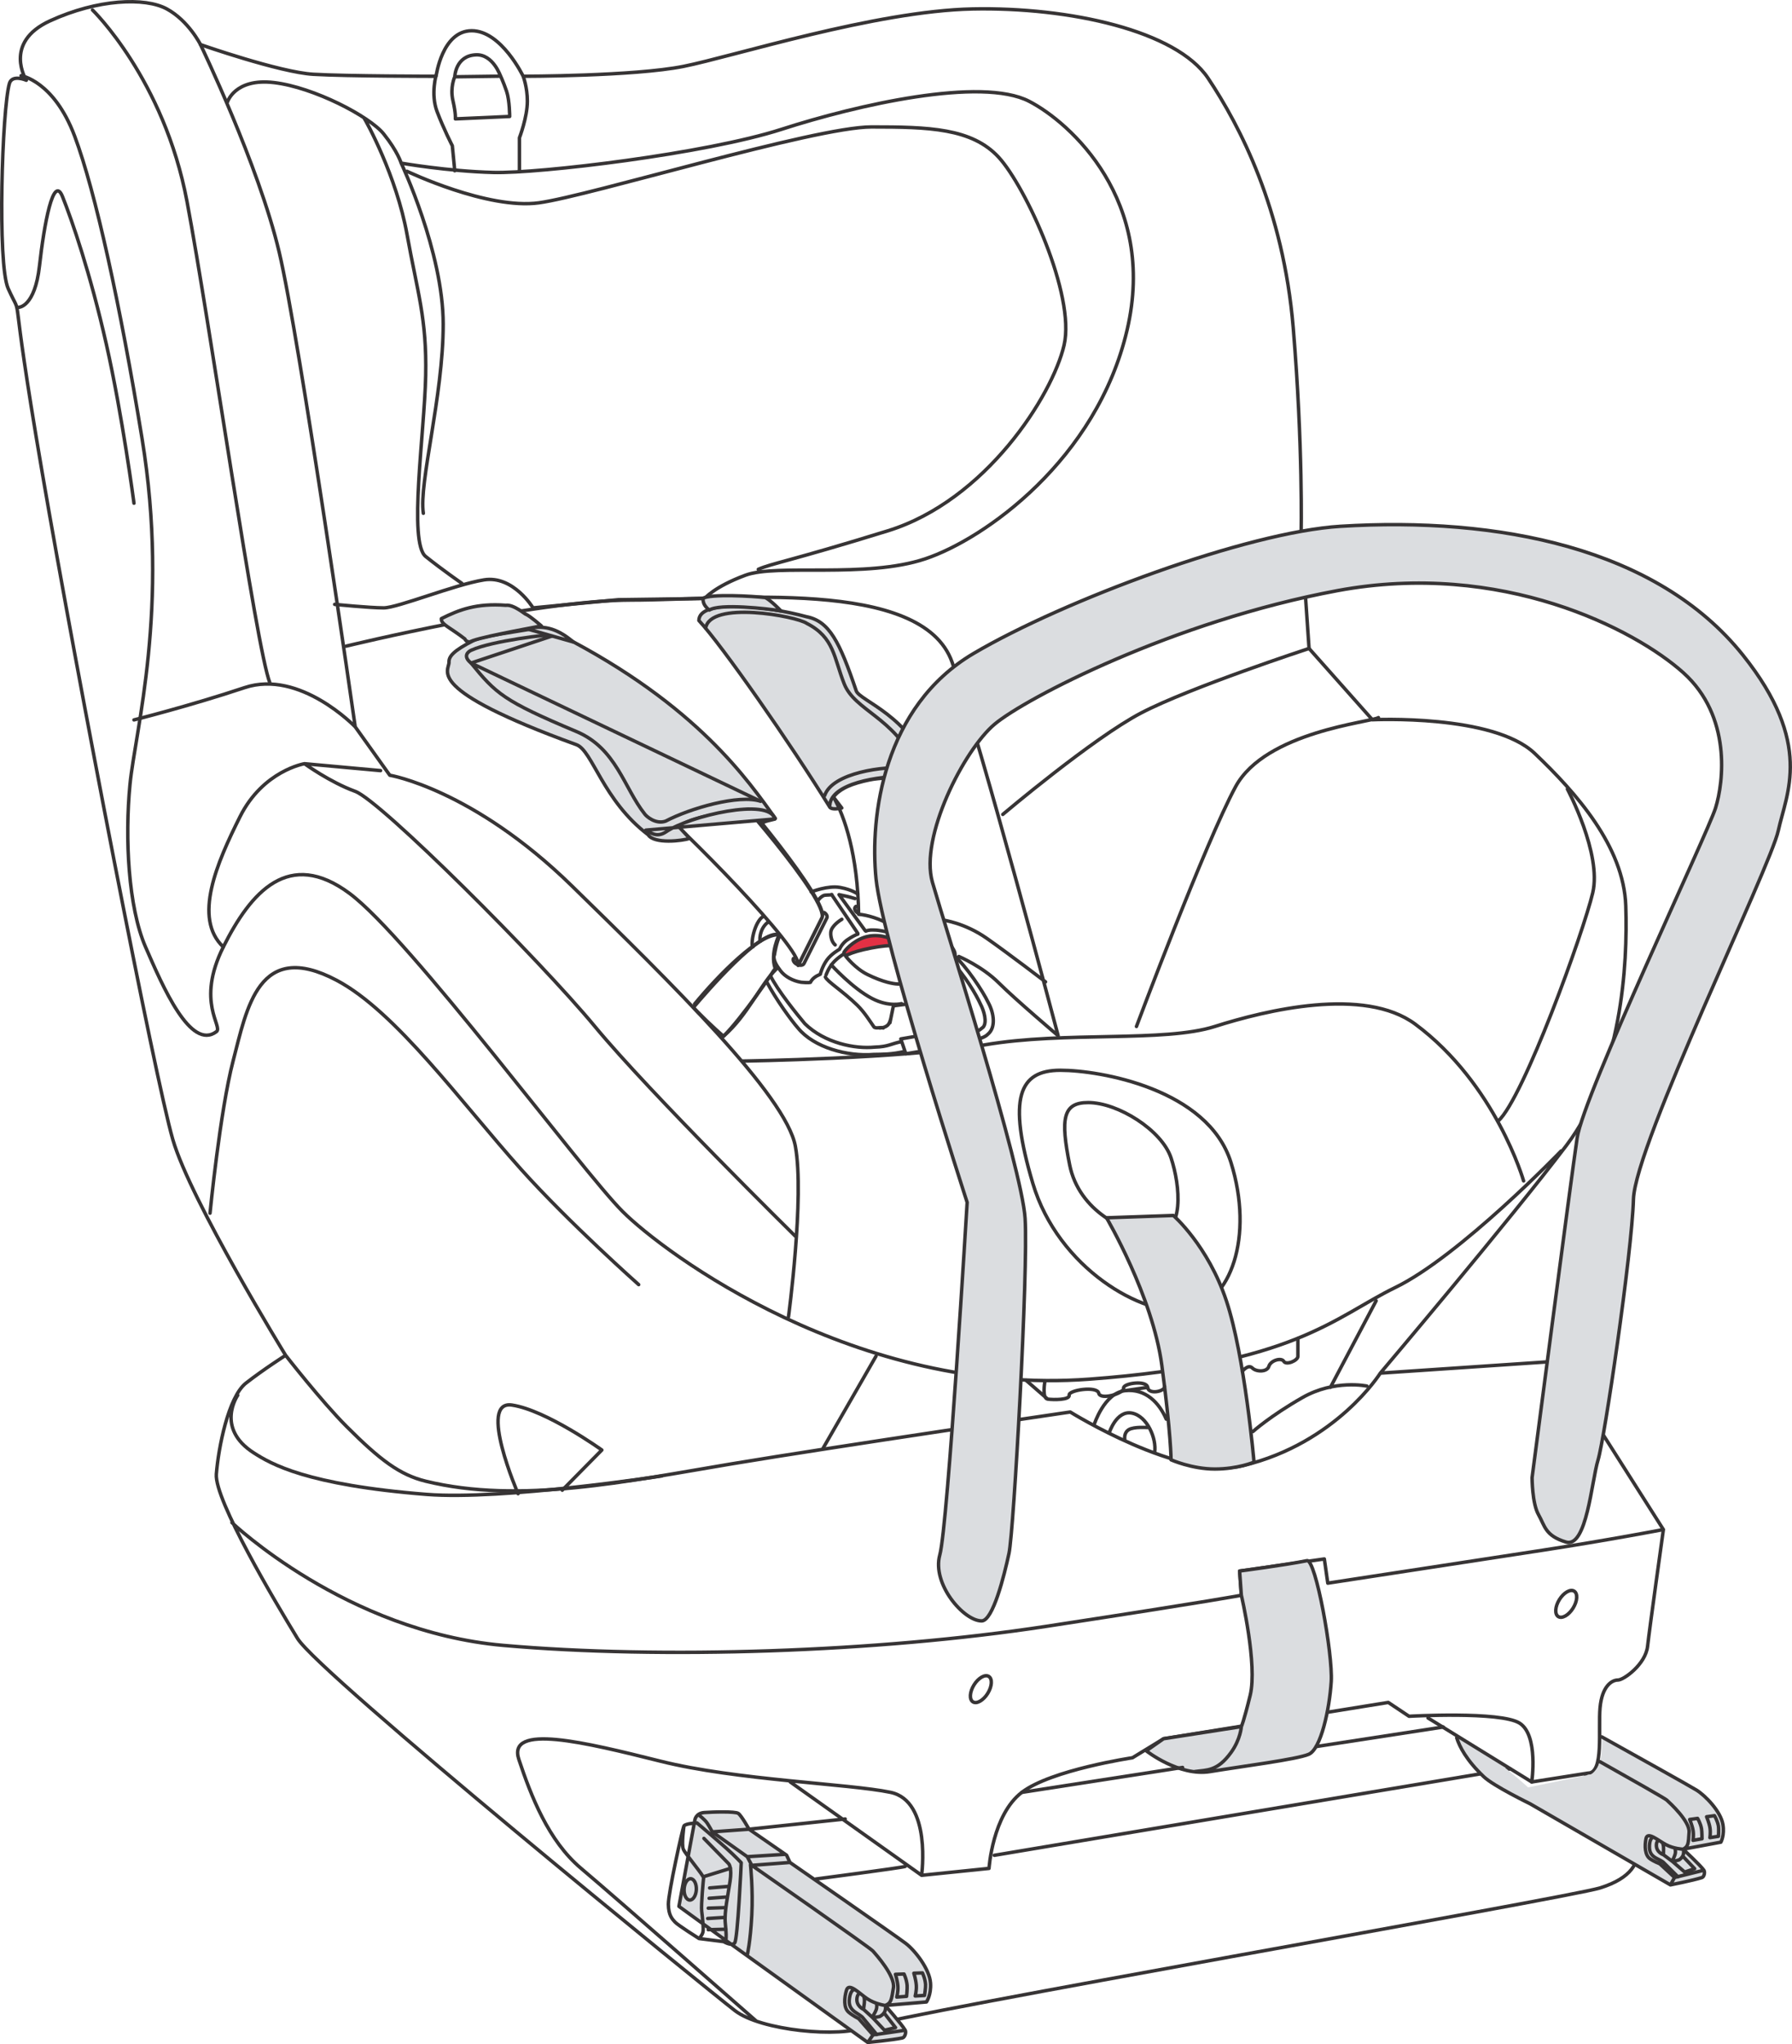 <?xml version="1.0" encoding="UTF-8"?>
<!DOCTYPE svg PUBLIC "-//W3C//DTD SVG 1.1//EN" "http://www.w3.org/Graphics/SVG/1.1/DTD/svg11.dtd">
<!-- Creator: CorelDRAW 2018 (64-Bit) -->
<svg xmlns="http://www.w3.org/2000/svg" xml:space="preserve" width="63.949mm" height="72.933mm" version="1.1" style="shape-rendering:geometricPrecision; text-rendering:geometricPrecision; image-rendering:optimizeQuality; fill-rule:evenodd; clip-rule:evenodd"
viewBox="0 0 1621.55 1849.36"
 xmlns:xlink="http://www.w3.org/1999/xlink">
 <defs>
  <style type="text/css">
   <![CDATA[
    .str1 {stroke:#373435;stroke-width:3.13;stroke-miterlimit:4}
    .str0 {stroke:#373435;stroke-width:3.13;stroke-linecap:round;stroke-linejoin:round;stroke-miterlimit:4}
    .fil0 {fill:none;fill-rule:nonzero}
    .fil2 {fill:#E33044;fill-rule:nonzero}
    .fil1 {fill:#DBDDE0;fill-rule:nonzero}
   ]]>
  </style>
 </defs>
 <g id="Слой_x0020_1">
  <path class="fil0 str0" d="M23.8 72.58c0,0 -21.5,-34.04 21.5,-53.74 42.99,-19.7 85.98,-21.49 105.68,-10.74 19.7,10.74 30.45,32.25 30.45,32.25 0,0 71.65,25.07 102.1,26.86 30.46,1.79 111.07,1.79 111.07,1.79 0,0 5.38,-41.19 32.24,-41.19 26.86,0 46.57,41.19 46.57,41.19 0,0 100.31,0 145.09,-8.95 44.78,-8.95 173.76,-50.15 261.53,-51.95 87.77,-1.79 184.5,19.71 213.16,62.69 28.66,42.99 68.07,118.23 77.02,225.7 8.95,107.48 7.17,186.3 7.17,186.3l7.17 103.89 57.31 64.49c0,0 109.27,-5.37 146.88,30.45 37.61,35.82 80.61,84.18 82.39,137.93 1.8,53.74 -3.58,150.46 -53.73,216.75 -50.15,66.28 -168.39,205.99 -168.39,205.99l159.43 -10.75 96.73 152.26c0,0 -12.54,89.57 -14.32,105.69 -1.8,16.11 -21.51,30.45 -26.87,30.45 -5.38,0 -14.33,5.37 -16.13,25.08 -1.78,19.7 3.58,59.1 -10.74,59.1 -14.33,0 42.99,51.95 44.78,66.28 1.79,14.34 -5.38,28.67 -34.04,37.62 -28.65,8.95 -637.69,114.63 -662.76,125.38 -25.07,10.75 -96.73,3.59 -120.01,-14.33 -23.3,-17.9 -376.17,-304.52 -395.88,-336.76 -19.7,-32.23 -75.23,-125.38 -73.44,-148.67 1.8,-23.29 10.75,-69.85 26.87,-82.39 16.12,-12.55 35.83,-25.09 35.83,-25.09 0,0 -85.98,-139.71 -102.1,-195.25 -16.12,-55.52 -85.98,-415.57 -118.22,-603.65 -32.25,-188.07 -15.31,-131.91 -30.75,-166.22 -9.94,-22.09 -5.52,-162.3 1.11,-185.49 2.46,-8.61 15.31,-2.94 15.31,-2.94m387.69 -3.14l41.41 -0.56c0,0 -6.63,-19.87 -22.09,-19.31 -18.77,0.67 -19.32,19.87 -19.32,19.87m0 0c0,0 -4.42,9.38 -1.66,21.53 2.77,12.15 2.21,16.56 2.21,16.56l49.13 -2.2c0,0 0,-14.36 -2.75,-22.64 -2.76,-8.28 -6.63,-16.56 -6.63,-16.56m-56.86 0.56c0,0 -5.53,18.21 0.55,34.22 6.08,16.01 13.8,30.92 13.8,30.92l2.21 22.63m61.91 -85.47c0,0 3.78,9.83 3.78,22.53 0,14.52 -7.17,33.12 -7.17,33.12l0 30.36m-450.95 -86.58c0,0 29.72,4.69 48.49,54.74 18.77,50.05 41.2,152.51 60.99,273.71 25.03,153.28 -6.25,264.32 -10.94,312.8 -4.7,48.49 -1.57,111.05 14.07,147.02 15.65,35.97 40.75,94.17 64.13,76.64 6.25,-4.69 -18.77,-26.59 6.25,-76.64 25.03,-50.05 59.43,-89.15 114.18,-48.48 54.74,40.66 209.58,250.25 247.12,287.79 37.53,37.54 211.14,167.35 422.28,151.71 186.57,-13.82 222.1,-56.3 276.84,-82.89 58.55,-28.45 150.15,-123.56 150.15,-123.56m-1154.17 184.87c0,0 32.44,41.67 55.23,64.47 30.38,30.39 48.14,43.67 71.37,49.39 85.34,20.97 182.99,0 276.83,-15.64 93.84,-15.65 306.55,-46.93 306.55,-46.93 0,0 99.6,62.16 156.4,48.49 84.46,-20.33 124.18,-83.66 124.18,-83.66m-1039.14 135.26c0,0 103.23,98.54 245.56,111.05 142.32,12.51 337.83,6.26 491.1,-17.2 153.28,-23.46 176.74,-28.15 176.74,-28.15l-1.56 -21.9 76.64 -10.95 3.13 21.9c0,0 132.95,-20.33 193.95,-29.72 60.99,-9.38 109.75,-18.79 109.75,-18.79m-68.07 220.33l-51.08 8.04c0,0 6.26,-42.23 -10.94,-53.18 -17.21,-10.95 -100.1,-6.25 -100.1,-6.25l-18.78 -12.52 -203.32 32.85 -28.15 17.2c0,0 -73.51,10.95 -100.1,31.28 -26.59,20.33 -29.72,68.82 -29.72,68.82l-61 6.25c0,0 9.38,-67.25 -28.16,-75.07 -37.53,-7.82 -139.2,-10.95 -208.01,-28.15 -68.82,-17.21 -139.2,-34.41 -128.25,-1.57 10.95,32.85 26.59,73.51 56.31,98.53 29.72,25.03 157.97,137.63 157.97,137.63m150.15 -131.38l-118.87 -84.45m-246.27 -260.77c0,0 -36.82,-84.89 -5.54,-80.2 31.28,4.7 81.33,40.67 81.33,40.67l-35.82 36.33"/>
  <path class="fil1" d="M1123.27 1443.22c0,0 14.74,62.93 8.01,90.48 -6.02,24.54 -8.01,28.38 -8.01,28.38l-70.38 10.95 -15.64 10.95c0,0 29.72,23.47 57.87,18.77 28.15,-4.69 78.2,-10.95 89.15,-15.64 10.95,-4.7 18.77,-40.66 20.33,-65.69 1.56,-25.02 -14.08,-111.05 -21.9,-109.48 -19.98,4 -61,9.38 -61,9.38l1.56 21.9z"/>
  <path class="fil0 str0" d="M1123.27 1443.22c0,0 14.74,62.93 8.01,90.48 -6.02,24.54 -8.01,28.38 -8.01,28.38l-70.38 10.95 -15.64 10.95c0,0 29.72,23.47 57.87,18.77 28.15,-4.69 78.2,-10.95 89.15,-15.64 10.95,-4.7 18.77,-40.66 20.33,-65.69 1.56,-25.02 -14.08,-111.05 -21.9,-109.48 -19.98,4 -61,9.38 -61,9.38l1.56 21.9zm0 118.87c0,0 -0.7,11.52 -9.38,23.47 -12.52,17.2 -21.9,15.64 -32.85,17.2m-865.95 -340.43c0,0 -20.63,29.62 14.6,52.13 15.23,9.74 47.21,28.93 156.4,37.54 68.6,5.41 212.71,-16.68 212.71,-16.68m193.93 -108.45l-47.97 83.43m500.49 -133.47l-41.39 78.33m33.05 -1.17c0,0 -29.19,-6.26 -58.39,10.42 -29.19,16.68 -44.74,30.7 -44.74,30.7m-174.22 -326.83c35.45,0 133.46,16.68 154.32,83.43 20.86,66.72 0,127.21 -39.62,133.46 -39.62,6.26 -116.77,-37.54 -139.72,-114.7 -22.94,-77.16 -12.52,-102.19 25.02,-102.19zm25.03 29.21c27.11,0 66.74,25.02 75.07,50.05 8.34,25.02 12.51,68.82 -14.6,68.82 -27.11,0 -68.82,-20.86 -77.16,-62.56 -8.34,-41.71 -6.25,-56.3 16.68,-56.3z"/>
  <path class="fil1" d="M1134.74 1322.8c0,0 -8.33,-95.93 -25.02,-145.98 -16.68,-50.05 -47.97,-77.16 -47.97,-77.16l-60.49 2.08c0,0 41.71,70.91 50.06,133.47 8.34,62.57 8.34,85.49 8.34,85.49 0,0 18.78,8.35 39.63,8.35 20.85,0 35.45,-6.25 35.45,-6.25z"/>
  <path class="fil0 str0" d="M1134.74 1322.8c0,0 -8.33,-95.93 -25.02,-145.98 -16.68,-50.05 -47.97,-77.16 -47.97,-77.16l-60.49 2.08c0,0 41.71,70.91 50.06,133.47 8.34,62.57 8.34,85.49 8.34,85.49 0,0 18.78,8.35 39.63,8.35 20.85,0 35.45,-6.25 35.45,-6.25zm-144.64 -34.01c0,0 9.09,-28.56 27.85,-30.64 18.78,-2.09 31.08,11.14 37.34,25.72m-37.34 -25.72l20.5 -3m-848.41 -157.57c0,0 9.09,-92.53 20.86,-137.64 12.51,-47.97 22.94,-110.53 93.84,-73 53.57,28.37 112.61,110.54 166.83,171.01 43.31,48.3 106.36,104.26 106.36,104.26m-560.97 -884.2c0,0 14.6,0 18.77,-37.53 4.17,-37.54 12.52,-83.42 20.85,-62.56 8.35,20.85 25.03,68.82 39.63,133.46 14.6,64.65 25.02,143.89 25.02,143.89m60.18 -414.94c0,0 52.43,108.39 71.19,187.64 18.77,79.25 68.82,429.59 68.82,429.59l31.28 43.79c0,0 75.08,12.51 164.75,100.1 89.67,87.59 193.93,189.78 202.28,235.65 8.34,45.88 -6.26,154.32 -6.26,154.32m-369.11 -494.24l-68.82 -6.26c0,0 22.95,16.69 45.88,25.03 22.94,8.34 166.83,152.24 216.88,212.71 50.05,60.48 181.43,189.77 181.43,189.77m-444.19 -427.51c0,0 -37.53,6.26 -58.38,47.97 -20.85,41.7 -42.75,91.73 -15.12,117.81m119.38 -199.14c0,0 -50.05,-52.13 -100.1,-35.45 -50.05,16.68 -100.1,29.19 -100.1,29.19m-37.54 -642.29c0,0 64.65,62.56 85.5,173.08 20.85,110.53 62.56,404.56 75.08,435.84m663.15 118.87c0,0 81.33,-68.82 125.12,-91.75 43.8,-22.94 151.98,-58.38 151.98,-58.38m62.82 62.55c-6.26,4.17 -102.19,12.51 -129.3,62.56 -27.11,50.04 -89.67,216.88 -89.67,216.88m-356.61 31.28c0,0 145.98,-2.08 218.96,-14.6 72.98,-12.52 162.66,-2.08 208.54,-16.68 45.87,-14.6 135.24,-36.39 181.43,-2.08 72.98,54.22 98.01,141.8 98.01,141.8m39.62 -354.52c0,0 31.28,58.39 22.94,93.85 -8.35,35.44 -62.56,185.59 -85.49,206.45m-1150.08 -921.5c0,0 6.33,-22.18 42.24,-17.95 35.91,4.22 86.59,30.62 99.27,46.46 12.68,15.84 15.84,26.41 15.84,26.41 0,0 42.25,7.39 83.42,8.45 41.19,1.05 192.2,-16.9 260.85,-39.08 68.65,-22.17 180.6,-47.61 223.89,-25.34 36.95,19.01 116.16,89.76 88.69,206.99 -27.45,117.22 -128.83,189.03 -182.69,206.99 -53.86,17.95 -134.12,4.22 -162.63,14.79 -28.52,10.56 -36.96,21.12 -36.96,21.12l-78.16 1.05 -77.09 7.39c0,0 -17.95,-29.57 -44.35,-25.34 -26.4,4.22 -78.15,25.34 -90.82,25.34 -12.68,0 -44.35,-3.17 -44.35,-3.17m60.19 -399.19c0,0 38.02,80.26 38.02,145.74 0,65.47 -22.18,143.62 -17.96,171.07m-14.79 -309.42c0,0 72.87,34.85 119.34,28.52 46.46,-6.34 249.23,-68.65 300.98,-68.65 51.74,0 90.81,1.05 115.1,27.46 24.29,26.4 69.7,124.61 59.14,170.02 -10.56,45.41 -70.75,140.46 -159.45,167.91 -88.72,27.46 -105.62,29.57 -117.23,34.85m-356.95 -408.69c2.11,3.16 29.57,52.79 39.07,105.6 9.51,52.8 17.95,76.04 16.9,127.78 -1.05,51.75 -15.83,151.02 0,163.68 15.84,12.67 32.74,24.29 32.74,24.29m475.83 1004.3c-3.96,6.35 -9.95,9.77 -13.36,7.64 -3.43,-2.12 -2.99,-9.01 0.97,-15.36 3.95,-6.35 9.95,-9.78 13.36,-7.65 3.41,2.13 2.99,9.01 -0.97,15.37zm529.68 -77.16c-3.95,6.36 -9.93,9.78 -13.36,7.66 -3.42,-2.15 -2.98,-9.02 0.98,-15.38 3.96,-6.35 9.94,-9.78 13.36,-7.64 3.43,2.13 2.99,9.01 -0.98,15.36z"/>
  <path class="fil1" d="M656.7 1755.42l-42.35 -30.73 14.44 -78.25c0,0 0.79,-6.05 8.54,-6.62 7.76,-0.57 27.86,-1.14 30.71,0.76 2.84,1.9 9.75,14.31 9.75,14.31l34 23.52 3.04 6.56c0,0 96.33,66.76 104.76,73.22 8.43,6.44 21.58,23.23 22.43,35.92 0.72,10.78 -3.68,17.08 -3.68,17.08l-37.36 3.16c0,0 15.15,17.16 18.14,22.4 1.06,1.86 -0.23,6.49 -2.59,7 -9.12,1.91 -31.32,4.05 -31.32,4.05l-128.52 -92.38z"/>
  <path class="fil0 str0" d="M656.7 1755.42l-42.35 -30.73 14.44 -78.25c0,0 0.79,-6.05 8.54,-6.62 7.76,-0.57 27.86,-1.14 30.71,0.76 2.84,1.9 9.75,14.31 9.75,14.31l34 23.52 3.04 6.56c0,0 96.33,66.76 104.76,73.22 8.43,6.44 21.58,23.23 22.43,35.92 0.72,10.78 -3.68,17.08 -3.68,17.08l-37.36 3.16c0,0 15.15,17.16 18.14,22.4 1.06,1.86 -0.23,6.49 -2.59,7 -9.12,1.91 -31.32,4.05 -31.32,4.05l-128.52 -92.38zm-24.46 -113.46c0,0 5.5,4.13 7.67,7.42 2.18,3.28 4.6,7.9 4.6,7.9l31.63 22.47 4.16 7.84c0,0 106.49,74.08 109.52,77.46 3.03,3.4 20.4,22.81 18.63,33.34 -1.74,10.56 -1.87,13.78 -7.45,15.97 0,0 -9.02,-1.24 -16.17,-6.02 -7.16,-4.77 -16.62,-15 -18.81,-7.95 -2.17,7.03 -2.76,16.1 1.93,20.08 3.81,3.23 9.02,5.81 9.02,5.81l12.99 14.71 29.19 -4.23m-140.05 -149.73c0,0 2.38,22.25 1.16,45.76 -1.27,24.37 -4.1,36.08 -4.1,36.08m38.7 -83.9l-34.55 2.62m30.11 -9.97l-34.27 2.14m-31.63 -22.47l33.29 -2.39 86.99 -9.25m25.16 195.34l-4.72 6.82m-3.5 -41.2c0,0 0.83,1.87 0.34,5.8 -0.53,4.22 -0.69,5.45 -0.69,5.45l8.21 7.49c1.99,-0.1 6.4,-0.99 6.4,-0.99 0,0 3.42,-1.52 4.73,-4.77 0.86,-2.16 0.66,-5.29 0.66,-5.29m-8.25 -1.4c0,0 0.73,2.6 -0.36,5.51 -1.06,2.92 -3.45,6.21 -3.45,6.21m-17.04 -24.38c0,0 -2.59,0.68 -3.6,7.24 -1,6.68 0.85,10.33 6.68,13.93 3.6,2.23 4.94,3.5 4.94,3.5l13.09 15.8m-3.8 -15.36l10.76 11.41 9.98 -2.34 -10.2 -13.1m-22.14 -18.03c0,0 -1.89,0.62 -2.48,4 -1.31,7.55 5.86,10.59 5.86,10.59m28.89 -31.7c0,0 1.94,6.17 2.22,11.04 0.28,4.87 -1.03,9.55 -1.03,9.55l8.89 -0.67c0,0 0.69,-7.04 0.49,-9.8 -0.39,-5.44 -2.8,-10.4 -2.8,-10.4l-7.77 0.28zm16.67 -1c0,0 1.93,6.19 2.21,11.05 0.29,4.85 -1.01,9.56 -1.01,9.56l8.44 -0.51c0,0 1.14,-7.22 0.94,-9.98 -0.39,-5.45 -2.83,-10.4 -2.83,-10.4l-7.75 0.28zm-196.22 -135.93c0,0 -10.49,0.43 -11.81,2.68 -1.31,2.28 -14.24,60.8 -14.12,70.91 0.13,10.1 3.55,13.32 6,16.05 2.43,2.75 21.76,14.92 21.76,14.92l22.27 2.79c0,0 7.08,4.36 9.95,1.24 2.81,-3.12 5.95,-72.64 5.95,-72.64 0,0 -5.51,-5.91 -13.62,-13.19 -8.14,-7.28 -26.37,-22.77 -26.37,-22.77zm-11.81 2.68c0,0 -2.43,16.75 -0.56,21.14 1.89,4.41 18.56,23.88 18.31,25.95 -0.26,2.05 -2.36,24.39 -1.71,30.05 0.71,5.65 1.85,15.9 1.12,18.91 -0.74,3.04 -3.51,5.83 -3.51,5.83m24.15 1.65c0.63,-2.3 0.46,-6.56 -0.45,-16.07 -0.88,-9.5 2.47,-25.07 4.35,-37.37 1.9,-12.28 -1.14,-15.78 -1.14,-15.78l-22.5 -23m0.2 34.45l23.89 -7.42m-2.41 16.4l-16.53 1.39m15.32 8.17l-15.79 1.17m14.58 8.43l-15.36 0.5m14.25 8.4l-14.73 0.94m16.51 9.71l-16.06 0.42m-10.75 -36.17c-0.28,5.33 -2.96,9.52 -6.01,9.36 -3.03,-0.15 -5.29,-4.59 -5.04,-9.92 0.28,-5.34 2.97,-9.53 6.01,-9.37 3.03,0.15 5.29,4.6 5.04,9.94zm188.93 -21.03c-3.78,1.26 -80.74,11.35 -80.74,11.35m161.48 -21.44l466.81 -78.23m-441.95 21.3l145.46 -22.56m121.11 -18.93l114.81 -17.65"/>
  <path class="fil1" d="M1384.5 1631.86c0,0 -33.1,-16.1 -41.89,-24.47 -15.67,-14.93 -21.95,-27.21 -24.45,-35.19 9.62,4.63 18.6,9.24 24.15,12.77l0 0c17.2,10.95 40.46,32.1 40.46,32.1l57.12 -11.88 0 0c0,0 7.76,-4.57 9.13,-17.82l0 0c0.46,-4.47 0.52,-10.36 0.41,-16 27.92,15.53 79.53,44.31 85.59,48.06 8.37,5.17 22.05,19.47 24,31.08 1.67,9.9 -1.82,16.1 -1.82,16.1l-34.19 6.37c0,0 15.55,14.42 18.8,18.99 1.14,1.61 0.39,6 -1.76,6.69 -8.22,2.6 -28.49,6.62 -28.49,6.62l-127.06 -73.43z"/>
  <path class="fil0 str0" d="M1384.5 1631.86c0,0 -33.1,-16.1 -41.89,-24.47 -15.67,-14.93 -21.95,-27.21 -24.45,-35.19m131.27 -0.82c27.92,15.53 79.53,44.31 85.59,48.06 8.37,5.17 22.05,19.47 24,31.08 1.67,9.9 -1.82,16.1 -1.82,16.1l-34.19 6.37c0,0 15.55,14.42 18.8,18.99 1.14,1.61 0.39,6 -1.76,6.69 -8.22,2.6 -28.49,6.62 -28.49,6.62l-127.06 -73.43m63.21 -38.07c28.22,15.87 58.83,33.22 60.49,34.74 3.08,2.83 20.9,19.15 20.23,29.05 -0.67,9.88 -0.48,12.88 -5.43,15.42 0,0 -8.44,-0.33 -15.45,-4.1 -7.05,-3.75 -16.72,-12.3 -18.09,-5.59 -1.37,6.68 -1.07,15.09 3.62,18.34 3.79,2.64 8.86,4.56 8.86,4.56l13.33 12.36 26.52 -6.58m-26.52 6.58l-3.73 6.73m-7.05 -37.73c0,0 0.98,1.68 0.86,5.32 -0.12,3.95 -0.12,5.12 -0.12,5.12l8.24 6.14c1.83,-0.28 5.84,-1.48 5.84,-1.48 0,0 3.02,-1.73 3.91,-4.87 0.6,-2.07 0.12,-4.95 0.12,-4.95m-7.72 -0.51c0,0 0.92,2.32 0.19,5.1 -0.74,2.81 -2.61,6.06 -2.61,6.06m-17.97 -20.94c0,0 -2.33,0.88 -2.67,7.04 -0.32,6.25 1.74,9.47 7.46,12.23 3.52,1.72 4.87,2.75 4.87,2.75l13.53 13.4m-4.94 -13.84l10.98 9.53 8.99 -3.06 -10.59 -11.17m-22.07 -14.6c0,0 -1.68,0.76 -1.93,3.91 -0.5,7.09 6.39,9.26 6.39,9.26m23.74 -31.91c0,0 2.33,5.51 3.06,9.97 0.71,4.44 -0.08,8.91 -0.08,8.91l8.15 -1.44c0,0 0,-6.55 -0.45,-9.08 -0.85,-4.96 -3.55,-9.35 -3.55,-9.35l-7.13 0.98m15.3 -2.45c0,0 2.34,5.51 3.04,9.98 0.69,4.46 -0.06,8.91 -0.06,8.91l7.75 -1.23c0,0 0.39,-6.77 -0.04,-9.29 -0.88,-4.98 -3.57,-9.35 -3.57,-9.35l-7.12 0.97"/>
  <path class="fil0 str0" d="M1386.03 1612.14l-93.85 -57.87m-288.42 -258.09c0,0 6.52,-20.53 20.53,-17.73 14,2.79 22.41,23.34 20.54,35.47m-27.06 -12.13c0,0 -0.95,-5.61 3.72,-8.41 4.67,-2.79 16.8,-1.87 16.8,-1.87m-336.96 -415.69c0.33,1.02 -30.32,45.65 -46.69,61.71 -7.23,-6.18 -25.24,-23.37 -27.13,-26.13 11.79,-13.82 61.42,-71.66 77.57,-65.66 0,0 -8.34,16.26 -3.75,30.08z"/>
  <path class="fil1" d="M632.41 561.4c0.03,-20.07 62.31,-13.06 97.26,-3.48 20.66,3.95 30.08,22.58 45.13,67.12 3,8.86 49.9,23.15 65.71,73.08 0,0 3.84,16.82 -12.32,20.64l-6.21 -16.03c-13.95,-1.36 -58.43,3.1 -67.79,18.38l7.51 9.87c0,0 -9.77,2.52 -11.23,-1.37 -34.83,-56.38 -97.29,-146.01 -118.07,-168.23z"/>
  <path class="fil0 str0" d="M632.41 561.4c0.03,-20.07 62.31,-13.06 97.26,-3.48 20.66,3.95 30.08,22.58 45.13,67.12 3,8.86 49.9,23.15 65.71,73.08 0,0 3.84,16.82 -12.32,20.64l-6.21 -16.03c-13.95,-1.36 -58.43,3.1 -67.79,18.38l7.51 9.87c0,0 -9.77,2.52 -11.23,-1.37 -34.83,-56.38 -97.29,-146.01 -118.07,-168.23zm89.81 312.05c3.9,-15.2 -104.11,-123.7 -136.96,-151.57 22.01,-14.43 56.79,-17.53 68.99,-18.32 11.27,11.14 96.23,111.94 89.68,126.37l-21.71 43.52zm94.03 -28.93l23.55 10.3c-13.32,-82.09 -20.4,-128.73 -30.16,-150.73 -17.77,-1.29 -46.39,4.29 -55.44,17.03 9.98,17.22 22.04,52.61 22.75,106.03 7.77,0.64 19.3,3.99 29.03,9.86 3.4,2.04 6.54,4.37 9.24,7m-6.54 65.94l34.93 -4.45c2.3,0.43 6.83,-4.38 25.11,31.09l13.82 46.21m-105.57 -156.36c-2.64,-1.25 -4.14,-3.65 -3.33,-5.38 0.17,-0.43 0.49,-0.76 0.88,-1.02m77.19 37.04c-0.79,1.75 -3.59,2.14 -6.24,0.9l-30.16 -13.97m36.4 13.07c0.8,-1.73 -0.71,-4.13 -3.36,-5.37l-6.79 -2.92m-123.61 18.38c-0.8,1.73 0.72,4.13 3.36,5.37 2.66,1.25 5.44,0.84 6.24,-0.88l20.69 -41.25c0.68,-1.52 -0.38,-3.54 -2.43,-4.84m-22.77 46.41l20.66 -41.26m-96.92 -131.25c10.67,9.5 104.12,115.63 96.92,131.25m-89.06 106.8c22.26,-19.29 33.04,-46.38 47.68,-60.67m-73.81 31.52c21.48,-26.14 59.35,-64.6 76.57,-62.64m109.19 -2.32c-2.62,-1.9 -5.58,-2.03 -6.65,-2.01m29.99 -146.83c3.62,7.7 -4,7.63 -16.65,7.58 -26.38,-0.12 -68.88,6.57 -70.11,26.5m-112.36 -160.12c3.73,-25.55 82.28,-11.13 91.62,-4.51 24.83,12.69 24.45,31.1 33.79,54.65 9.59,24.17 44.83,30.41 63.91,71.76 1.82,3 -1.1,4.98 -6.3,4.46 -21.38,-2.17 -68.32,4.2 -75.31,24.89"/>
  <path class="fil0 str1" d="M869.54 937.39c18.55,-5.14 15.97,-5.11 20.15,-8.16 3.6,-4.3 0.92,-14.47 -2.62,-21.1 -3.33,-7.44 -14.13,-26.24 -26.28,-38.26m-172.8 -16.92c-1.38,-5.22 0.83,-15.09 8.17,-19.41m120.78 108.59c-11.31,2.14 -12.5,4.84 -25.48,5.22 -17.75,1.76 -45.11,-3.56 -63.18,-21.22 -6.96,-8.3 -24.98,-30.56 -31.15,-43.43m-15.94 -24.55c-2.54,-6.91 3.01,-27.03 10.45,-29.49m127.54 122.45c-12.52,2.95 -20.62,2.7 -28.55,2.86 -24.02,2 -54.07,-6.35 -68.38,-23.69 -6.56,-7.48 -19.96,-25.94 -28.72,-42.4m169.52 -24c12.18,11.6 25.93,32.22 31.22,43.15 5.28,9.79 6.93,22.58 -0.3,28.56 -4.39,4.75 -16.39,5.99 -23.27,7.65"/>
  <polygon class="fil0 str0" points="819.66,953.38 858.04,946.88 854.25,933.1 815.12,939.92 "/>
  <path class="fil1" d="M406.31 598.98c0.34,8.2 -23.92,24.13 115.28,74.75 14.56,5.3 23.83,50.35 64.89,81.47 5.35,8.6 31.03,5.51 37.6,3.33l-9.48 -10.17c7.68,-9.43 45.24,-13.79 62.46,-16.17l12.78 12.33c3.26,-2.28 11.62,-2.89 11.78,-4.07 -24.13,-33.43 -70.17,-102.29 -194.62,-165.94 -10.31,-5.28 -20.39,-6.44 -23.57,-5.98 -14.57,2.86 -46.33,6.65 -54.87,10.91 -18.22,9.23 -22.46,14.44 -22.26,19.53z"/>
  <path class="fil0 str0" d="M406.31 598.98c0.34,8.2 -23.92,24.13 115.28,74.75 14.56,5.3 23.83,50.35 64.89,81.47 5.35,8.6 31.03,5.51 37.6,3.33l-9.48 -10.17c7.68,-9.43 45.24,-13.79 62.46,-16.17l12.78 12.33c3.26,-2.28 11.62,-2.89 11.78,-4.07 -24.13,-33.43 -70.17,-102.29 -194.62,-165.94 -10.31,-5.28 -20.39,-6.44 -23.57,-5.98 -14.57,2.86 -46.33,6.65 -54.87,10.91 -18.22,9.23 -22.46,14.44 -22.26,19.53z"/>
  <path class="fil1 str0" d="M701.1 740.94c-4.58,-19.82 -77.54,-2.72 -98.34,11.58 -8.79,6.03 -15.04,0.08 -18.37,-1.49l116.71 -10.09z"/>
  <path class="fil1 str0" d="M504.27 573.83c-8.62,0.05 -58.69,5.9 -77.49,14.3 -2.89,1.07 -8.55,5.4 -0.54,11.72l78.02 -26.01z"/>
  <path class="fil1 str0" d="M688.26 724.92c-19.41,-6.5 -64.05,6.41 -85.89,17.95 -9.24,3.29 -17.75,-4.64 -18.91,-6.35 -18.85,-23.63 -25.69,-59.5 -61.89,-74.7 -66.22,-27.81 -72.85,-34.43 -95.34,-61.97l262.02 125.08z"/>
  <path class="fil1 str0" d="M518.72 580.8c-15.64,-13.44 -28.36,-15.16 -42.13,-11.93l42.13 11.93z"/>
  <line class="fil0 str1" x1="813.67" y1="842.61" x2="820.27" y2= "846.12" />
  <path class="fil0 str0" d="M838.81 866.1c11.05,12.64 20.08,29.19 19.26,49.25m-58.91 14.7c-0.9,-1.06 -5.47,0.58 -7.78,-0.52 -0.2,-0.12 -0.38,-0.22 -0.52,-0.42 -3.75,-5.32 -8.61,-13.32 -15.16,-19.7 -13.14,-12.83 -27.34,-21.5 -28.82,-25.52m96.53 -41.52c10.88,5.08 24.42,18.41 19.92,23.59l-3.34 2.59c-0.11,0.05 -0.22,0.1 -0.35,0.13 -0.22,0.09 -0.46,0.15 -0.72,0.2 -2.72,0.62 -8.25,-1.72 -13.4,-3.54l-6.27 -0.66m-80.01 -55.28c6.49,1.33 8.27,1.71 14.43,3.54m-72.9 50.96c0.38,-2.71 1.93,-11.24 4.83,-17.62m-4.71 16.88c-2.08,4.94 2.28,10.86 5.04,14.67 4.29,5.88 11.79,9.66 19.08,10.84 0.26,0.04 6.25,0.62 8.32,0.08 0,0 0.87,-2.16 3.51,-4.29 0.97,-0.79 2.19,-1.57 3.7,-2.25 0.18,-0.09 0.38,-0.15 0.57,-0.23m11.61 -72.67c-1.74,0.7 -5.87,0.12 -7.56,0.94 -3.64,1.78 -5.57,5.41 -5.57,5.41m12.88 -6.4l23.8 35.23m-16.87 -34.82l23.32 32.04"/>
  <path class="fil2" d="M785.99 847.01c11.24,-2.17 22.19,2.45 25.9,5 0.76,0.83 0.78,1.69 0.36,2.35 -0.42,0.64 -1.31,1.12 -2.3,1.11 -5.11,-0.27 -12.57,0.44 -21.89,2.24 -9.31,1.81 -16.5,3.94 -21.13,6.08 -1.89,0.74 -3.91,-0.38 -3.12,-2.46 2.51,-3.77 10.93,-12.14 22.18,-14.33z"/>
  <path class="fil0 str1" d="M785.99 847.01c11.24,-2.17 22.19,2.45 25.9,5 0.76,0.83 0.78,1.69 0.36,2.35 -0.42,0.64 -1.31,1.12 -2.3,1.11 -5.11,-0.27 -12.57,0.44 -21.89,2.24 -9.31,1.81 -16.5,3.94 -21.13,6.08 -1.89,0.74 -3.91,-0.38 -3.12,-2.46 2.51,-3.77 10.93,-12.14 22.18,-14.33z"/>
  <path class="fil0 str0" d="M838.3 865.06c0,0 -6.52,-4.83 -13.1,-7.82 -6.28,-2.85 -12.67,-4 -12.67,-4m-65.01 28.7c0,0 1.91,-5.68 6.05,-10.57 3.87,-4.58 10.02,-8.37 10.02,-8.37m44.7 47.68l-3.01 14.63m0.88 -4.22c0,0 -0.9,4.58 -2.9,6.39 -3.03,2.75 -7.32,2.55 -7.32,2.55m-12.5 -87.63c2.94,-1.31 5.96,-0.99 8.07,-0.97 2.09,0.03 4.2,0.37 6.86,0.8 8.05,1.31 17.14,6.96 17.14,6.96m-39.28 -4.02c-1.36,0.19 -6.21,2.75 -9.93,5.4 -0.24,0.15 -0.47,0.36 -0.7,0.53 -4.28,3.5 -5.92,7.68 -5.92,7.68m55.83 -9.59c0,0 8.27,2.09 15.32,5.73 6.54,3.39 11.91,8.35 11.91,8.35m-100.51 18.19c0,0 1.71,-7.03 6.14,-13.12 4.04,-5.48 11.32,-9.55 11.32,-9.55m5.56 6.28c0,0 8.51,11.09 19.72,16.59 6.53,3.23 13.3,5.76 17.9,6.95 7.78,2.03 13.05,2.28 16.32,0.24 0.17,-0.09 0.34,-0.2 0.47,-0.3 2.66,-1.99 3.79,-6.2 4.41,-10.43 0.36,-2.45 0.24,-4.93 -0.01,-7.17 -0.01,-0.17 -0.03,-0.34 -0.11,-0.52 -2.66,-10.05 -9.58,-15.02 -9.58,-15.02m-62.24 17.46c0,0 19.15,21.21 37.05,30.5 15.13,7.86 26.63,4.63 26.63,4.63m20.88 -42.04c0,0 8.04,20.33 7.03,31.68 -0.73,8.04 -9.37,7.91 -9.37,7.91m-72.59 -73.84c0,0 -7.19,4.06 -9.5,9.56 -0.05,0.16 -0.09,0.29 -0.12,0.41 -0.75,2.18 -0.44,5.1 0.25,7.58 1.06,3.89 3.35,5.6 3.35,5.6m-21.71 -47.95c0,0 15.07,-6.03 26.13,-4.03 11.06,2.01 16.08,6.03 16.08,6.03m91.39 56.42c0,0 21.16,8.91 36.24,23.98 15.08,15.06 53.62,47.7 53.62,47.7 0,0 -68.82,-260.67 -95.93,-337.83 -27.1,-77.15 -202.28,-56.3 -289.87,-56.3 -87.58,0 -258.58,41.71 -258.58,41.71m540.27 247.83c0,0 19.38,2.39 39.48,16.46 20.1,14.07 53.22,39.42 53.22,39.42"/>
  <path class="fil1" d="M420.63 578.02c-13.2,-10.31 -21.86,-13.18 -21.24,-18.35 16.08,-8.04 31.63,-14.05 58.29,-12.06 7.21,-1.02 18.12,8.73 18.09,8.04 4.42,2.07 13.03,9.77 14.13,10.61 -13.31,2.61 -61.65,11.24 -65.03,14.8 -0.24,-0.81 -2.74,0.22 -4.25,-3.04z"/>
  <path class="fil0 str0" d="M420.63 578.02c-13.2,-10.31 -21.86,-13.18 -21.24,-18.35 16.08,-8.04 31.63,-14.05 58.29,-12.06 7.21,-1.02 18.12,8.73 18.09,8.04 4.42,2.07 13.03,9.77 14.13,10.61 -13.31,2.61 -61.65,11.24 -65.03,14.8 -0.24,-0.81 -2.74,0.22 -4.25,-3.04z"/>
  <path class="fil1" d="M635.55 541.58c6.39,-4.64 47.2,-2.11 56.27,-1 1.16,-0.36 7.48,4.43 14.87,12.12 -12.45,-2.07 -55.35,-6.91 -64.89,-0.74 -8.03,-6.63 -4.41,-10.79 -6.25,-10.38z"/>
  <path class="fil0 str0" d="M635.55 541.58c6.39,-4.64 47.2,-2.11 56.27,-1 1.16,-0.36 7.48,4.43 14.87,12.12 -12.45,-2.07 -55.35,-6.91 -64.89,-0.74 -8.03,-6.63 -4.41,-10.79 -6.25,-10.38zm488.64 699.04c0,0 5.24,-6.74 8.99,-3 3.75,3.75 13.51,3.74 15,-1.5 1.51,-5.25 11.26,-8.25 13.51,-4.49 2.25,3.75 12.76,-0.76 12.76,-4.52l0 -16.11m-228.98 39.11c0,0 -2.74,14.88 2.51,15.65 5.25,0.74 20.26,0.9 19.51,-3.6 -0.74,-4.51 25.23,-8.51 26.73,-1.76 1.49,6.75 23.24,0.02 22.5,-4.49 -0.74,-4.5 21,-7.51 21.75,-0.75 0.75,6.76 15.42,3.79 15.42,-0.7m-105.91 11.31l-19.57 -17.04"/>
  <path class="fil1" d="M888.27 1466.45c-16.28,0 -45.14,-33.49 -37.86,-59.7 7.28,-26.23 24.75,-318.95 24.75,-318.95 0,0 -76.6,-235.82 -82.43,-292.62 -5.82,-56.79 6.72,-155.94 88.26,-203.99 81.56,-48.06 247.68,-109.88 332.04,-115.05 142.72,-8.74 286.37,19.36 364.1,116.51 64.07,80.1 39.32,125.24 32.04,158.73 -7.28,33.5 -129.63,283.99 -131.08,333.5 -1.46,49.52 -26.23,217 -32.04,235.94 -5.82,18.92 -10.19,80.09 -29.12,74.26 -18.93,-5.83 -18.95,-14.57 -24.76,-24.75 -5.82,-10.2 -5.82,-33.5 -5.82,-33.5 0,0 34.95,-267.97 40.77,-307.3 5.83,-39.32 117.96,-275.24 125.25,-298.55 7.28,-23.3 14.56,-83.01 -29.12,-122.33 -43.7,-39.32 -164.57,-101.94 -313.12,-74.28 -148.55,27.68 -282.54,97.58 -310.2,120.88 -27.68,23.3 -67.87,102.06 -56.22,142.83 11.66,40.78 80.98,257.67 83.89,304.28 2.91,46.6 -10.2,282.51 -14.57,302.91 -4.37,20.39 -14.58,61.17 -24.77,61.17z"/>
  <path class="fil0 str0" d="M888.27 1466.45c-16.28,0 -45.14,-33.49 -37.86,-59.7 7.28,-26.23 24.75,-318.95 24.75,-318.95 0,0 -76.6,-235.82 -82.43,-292.62 -5.82,-56.79 6.72,-155.94 88.26,-203.99 81.56,-48.06 247.68,-109.88 332.04,-115.05 142.72,-8.74 286.37,19.36 364.1,116.51 64.07,80.1 39.32,125.24 32.04,158.73 -7.28,33.5 -129.63,283.99 -131.08,333.5 -1.46,49.52 -26.23,217 -32.04,235.94 -5.82,18.92 -10.19,80.09 -29.12,74.26 -18.93,-5.83 -18.95,-14.57 -24.76,-24.75 -5.82,-10.2 -5.82,-33.5 -5.82,-33.5 0,0 34.95,-267.97 40.77,-307.3 5.83,-39.32 117.96,-275.24 125.25,-298.55 7.28,-23.3 14.56,-83.01 -29.12,-122.33 -43.7,-39.32 -164.57,-101.94 -313.12,-74.28 -148.55,27.68 -282.54,97.58 -310.2,120.88 -27.68,23.3 -67.87,102.06 -56.22,142.83 11.66,40.78 80.98,257.67 83.89,304.28 2.91,46.6 -10.2,282.51 -14.57,302.91 -4.37,20.39 -14.58,61.17 -24.77,61.17z"/>
 </g>
</svg>
